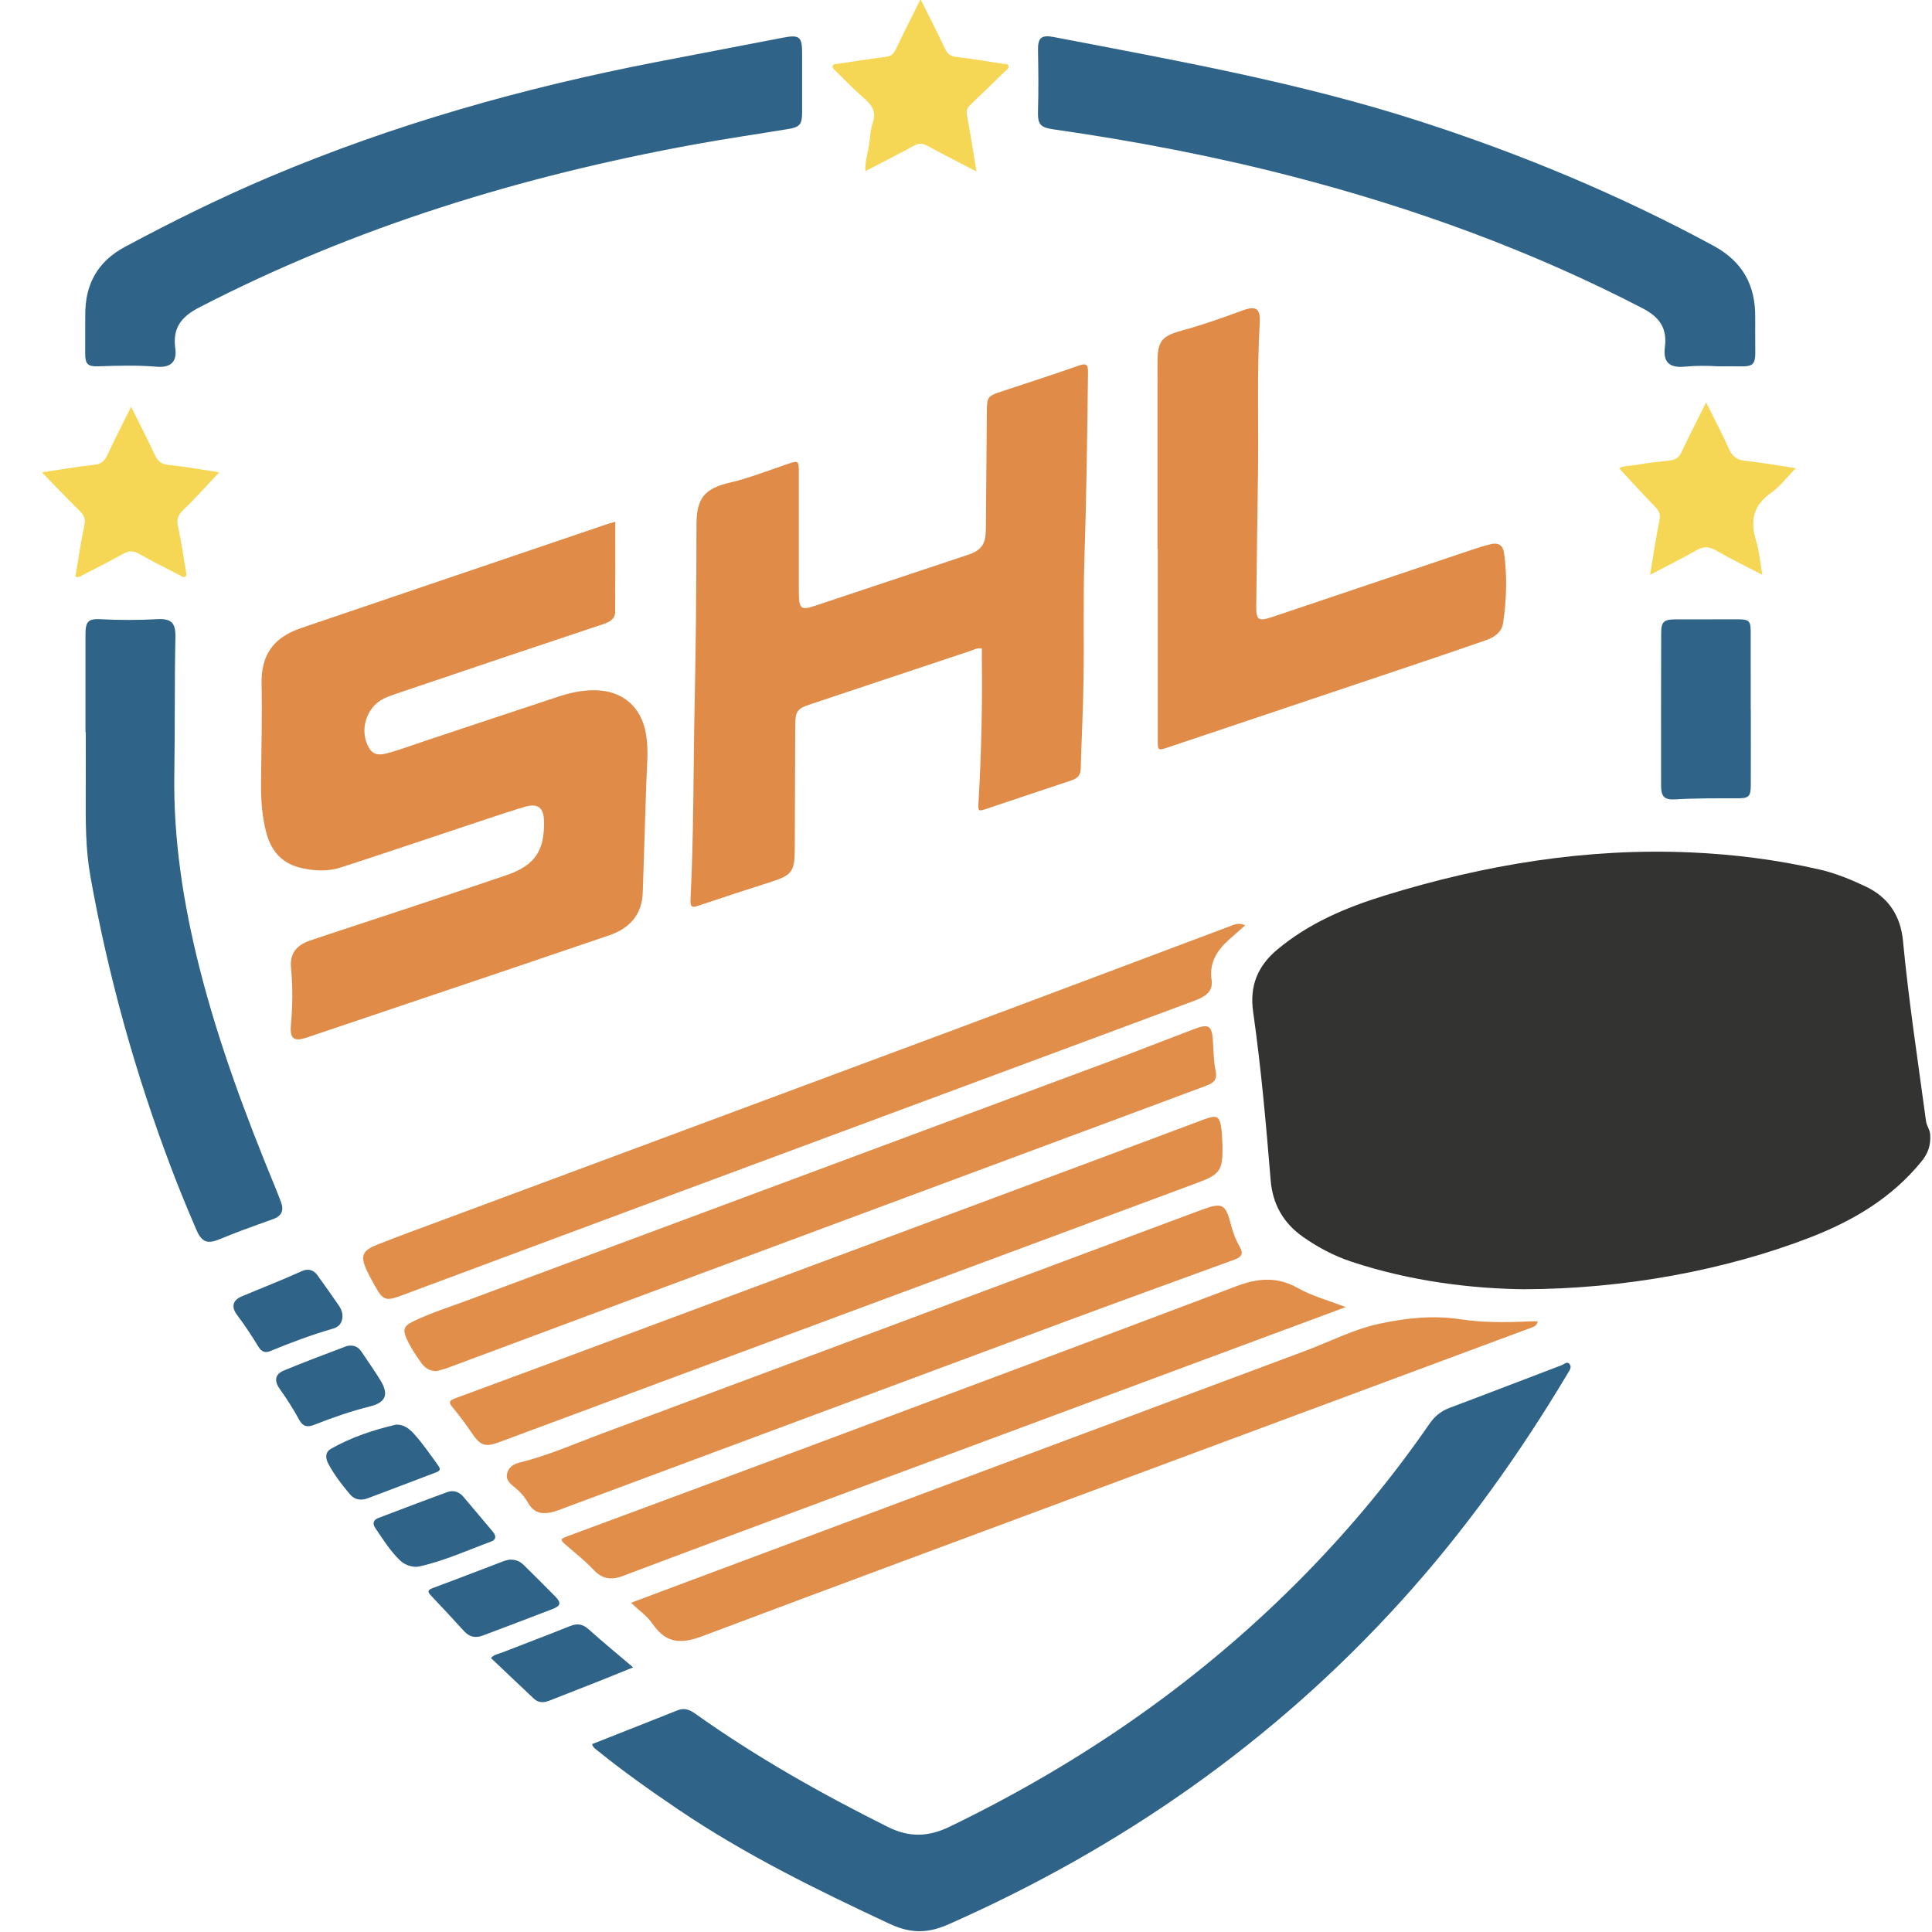 <?xml version="1.0" encoding="utf-8"?>
<!-- Generator: Adobe Illustrator 24.1.0, SVG Export Plug-In . SVG Version: 6.00 Build 0)  -->
<svg version="1.1" id="Layer_1" xmlns="http://www.w3.org/2000/svg" xmlns:xlink="http://www.w3.org/1999/xlink" x="0px" y="0px"
	 viewBox="0 0 200 200" style="enable-background:new 0 0 200 200;" xml:space="preserve">
<g>
	<path style="fill:#333332;" d="M157.685,133.461c-5.2-0.061-11.606-0.792-17.807-2.859c-1.799-0.6-3.468-1.483-5.02-2.58
		c-2.023-1.43-3.12-3.388-3.321-5.85c-0.477-5.832-0.993-11.661-1.816-17.456c-0.374-2.634,0.459-4.707,2.493-6.409
		c3.275-2.74,7.092-4.356,11.113-5.597c10.344-3.194,20.891-4.948,31.75-4.466c4.463,0.198,8.882,0.762,13.239,1.758
		c1.696,0.387,3.305,1.049,4.869,1.794c2.327,1.109,3.565,3.052,3.805,5.559c0.599,6.259,1.549,12.471,2.389,18.698
		c0.068,0.505,0.394,0.866,0.431,1.375c0.078,1.074-0.198,1.943-0.895,2.8c-3.067,3.772-7.066,6.14-11.519,7.866
		C178.716,131.457,168.165,133.454,157.685,133.461z"/>
	<path style="fill:#E08C48;" d="M63.692,54.013c0,3.178,0.01,6.242-0.007,9.306c-0.004,0.792-0.6,1.08-1.253,1.297
		c-3.348,1.114-6.695,2.232-10.039,3.357c-3.814,1.282-7.626,2.571-11.437,3.862c-0.41,0.139-0.819,0.288-1.208,0.475
		c-1.866,0.898-2.604,3.376-1.523,5.153c0.549,0.902,1.41,0.642,2.169,0.427c1.219-0.346,2.409-0.792,3.612-1.193
		c4.581-1.523,9.16-3.051,13.745-4.564c1.268-0.419,2.562-0.711,3.915-0.679c2.806,0.066,4.714,1.72,5.201,4.489
		c0.299,1.701,0.091,3.398,0.038,5.097c-0.118,3.776-0.243,7.551-0.365,11.326c-0.076,2.36-1.385,3.75-3.529,4.479
		c-3.545,1.206-7.09,2.412-10.638,3.61c-6.862,2.317-13.725,4.63-20.588,6.942c-1.391,0.469-1.798,0.138-1.667-1.334
		c0.173-1.947,0.199-3.895,0.011-5.844c-0.138-1.426,0.461-2.342,1.974-2.855c2.843-0.965,5.702-1.883,8.55-2.83
		c3.936-1.308,7.876-2.604,11.801-3.946c2.903-0.993,3.931-2.522,3.862-5.574c-0.032-1.422-0.637-1.9-2.041-1.478
		c-1.955,0.588-3.887,1.251-5.825,1.894c-4.376,1.453-8.743,2.932-13.127,4.359c-1.317,0.429-2.681,0.383-4.039,0.09
		c-1.956-0.422-3.13-1.625-3.672-3.524c-0.508-1.779-0.603-3.598-0.588-5.429c0.029-3.376,0.121-6.75,0.054-10.129
		c-0.061-3.047,1.265-4.819,4.11-5.787c10.578-3.599,21.159-7.187,31.74-10.778C63.131,54.167,63.339,54.115,63.692,54.013z"/>
	<path style="fill:#E08C48;" d="M101.643,67.123c-0.473-0.07-0.803,0.13-1.148,0.244c-5.551,1.848-11.1,3.701-16.649,5.554
		c-1.288,0.43-1.516,0.719-1.523,2.077c-0.024,4.337-0.037,8.675-0.049,13.012c-0.006,2.178-0.333,2.605-2.388,3.26
		c-2.507,0.799-5.007,1.617-7.5,2.459c-0.656,0.222-0.953,0.293-0.906-0.623c0.345-6.745,0.286-13.499,0.43-20.249
		c0.132-6.163,0.184-12.327,0.189-18.491c0.002-2.801,0.808-3.789,3.494-4.416c1.994-0.466,3.893-1.231,5.828-1.88
		c1.276-0.428,1.274-0.434,1.274,0.959c0,3.904,0,7.807,0,11.711c0,0.279-0.005,0.558,0.004,0.836
		c0.043,1.435,0.259,1.603,1.606,1.156c5.287-1.753,10.571-3.514,15.854-5.281c1.455-0.487,1.88-1.097,1.896-2.698
		c0.041-4.088,0.071-8.177,0.105-12.265c0.011-1.357,0.123-1.501,1.397-1.922c2.704-0.894,5.413-1.773,8.101-2.712
		c0.775-0.271,0.984-0.169,0.973,0.693c-0.079,6.472-0.161,12.943-0.374,19.414c-0.137,4.147-0.026,8.302-0.09,12.453
		c-0.047,3.065-0.204,6.127-0.292,9.192c-0.019,0.674-0.368,0.983-0.964,1.18c-2.908,0.961-5.809,1.945-8.714,2.916
		c-0.953,0.319-0.957,0.314-0.898-0.71c0.282-4.918,0.405-9.839,0.342-14.765C101.639,67.859,101.643,67.49,101.643,67.123z"/>
	<path style="fill:#2F6488;" d="M61.294,180.548c2.982-1.177,5.921-2.328,8.85-3.5c0.698-0.279,1.247-0.063,1.811,0.338
		c6.298,4.484,13.005,8.266,19.916,11.719c2.233,1.116,4.198,1.075,6.433-0.005c13.823-6.683,26.248-15.307,36.986-26.313
		c4.661-4.777,8.9-9.905,12.691-15.399c0.53-0.769,1.175-1.307,2.06-1.639c3.884-1.457,7.752-2.959,11.631-4.429
		c0.254-0.096,0.565-0.447,0.821-0.099c0.235,0.319-0.023,0.654-0.194,0.941c-5.014,8.398-10.674,16.323-17.25,23.58
		c-13.183,14.549-28.908,25.521-46.827,33.452c-2.163,0.957-3.918,0.993-6.144-0.046c-7.531-3.516-14.97-7.163-21.868-11.834
		c-2.873-1.945-5.708-3.942-8.401-6.133C61.626,181.031,61.391,180.916,61.294,180.548z"/>
	<path style="fill:#2F6488;" d="M177.846,37.923c-1.146-0.075-2.289-0.073-3.434,0.034c-1.587,0.148-2.269-0.453-2.064-2.026
		c0.263-2.018-0.616-3.142-2.339-4.034c-11.519-5.969-23.623-10.365-36.162-13.614c-8.158-2.114-16.421-3.696-24.762-4.887
		c-1.411-0.202-1.676-0.513-1.632-1.954c0.063-2.076,0.041-4.15,0-6.226c-0.026-1.309,0.348-1.629,1.638-1.381
		c12.733,2.445,25.502,4.72,37.882,8.716c10.517,3.395,20.669,7.62,30.396,12.884c3.061,1.656,4.374,4.126,4.332,7.485
		c-0.015,1.208,0.01,2.416,0.008,3.625c-0.002,1.142-0.29,1.404-1.449,1.383C179.455,37.912,178.65,37.923,177.846,37.923z"/>
	<path style="fill:#2F6488;" d="M83.035,8.52c0.001,1.022,0.001,2.044,0,3.067c-0.001,1.304-0.213,1.567-1.491,1.778
		c-3.236,0.533-6.483,1.004-9.709,1.595c-17.847,3.267-35.043,8.507-51.218,16.869c-1.829,0.945-2.77,2.108-2.47,4.238
		c0.196,1.393-0.488,2.016-1.925,1.897c-2.013-0.168-4.021-0.114-6.034-0.044c-1.113,0.039-1.371-0.227-1.37-1.34
		c0.001-1.332,0.012-2.664,0.008-3.996c-0.01-3.154,1.261-5.502,4.115-7.033c4.887-2.621,9.851-5.075,14.959-7.236
		c12.91-5.462,26.321-9.239,40.063-11.898c4.344-0.84,8.69-1.669,13.034-2.507c1.797-0.347,2.052-0.132,2.038,1.73
		C83.028,6.6,83.034,7.56,83.035,8.52z"/>
	<path style="fill:#E08C48;" d="M119.825,56.827c0-6.445-0.002-12.891,0.001-19.336c0.001-2.166,0.422-2.7,2.504-3.266
		c2.153-0.586,4.251-1.334,6.344-2.102c1.345-0.493,1.819-0.173,1.736,1.255c-0.309,5.295-0.1,10.594-0.186,15.891
		c-0.073,4.461-0.122,8.921-0.177,13.382c-0.019,1.539,0.195,1.709,1.673,1.213c6.897-2.314,13.788-4.646,20.684-6.965
		c0.645-0.217,1.298-0.414,1.959-0.575c0.744-0.181,1.228,0.146,1.334,0.896c0.343,2.408,0.253,4.818-0.085,7.218
		c-0.15,1.066-0.959,1.55-1.869,1.866c-2.603,0.903-5.212,1.789-7.823,2.668c-8.334,2.803-16.669,5.6-25.006,8.395
		c-1.052,0.352-1.059,0.338-1.059-0.737c-0.001-6.6,0-13.201,0-19.801C119.844,56.827,119.835,56.827,119.825,56.827z"/>
	<path style="fill:#2F6488;" d="M8.848,75.793c0-3.377-0.002-6.753,0.001-10.13c0.001-1.327,0.285-1.63,1.57-1.562
		c1.95,0.102,3.897,0.101,5.846-0.003c1.461-0.078,1.925,0.367,1.894,1.829c-0.101,4.707-0.035,9.415-0.114,14.123
		c-0.114,6.847,0.942,13.571,2.623,20.202c1.968,7.763,4.765,15.237,7.81,22.627c0.212,0.515,0.413,1.035,0.61,1.556
		c0.321,0.848,0.08,1.446-0.795,1.759c-1.077,0.386-2.156,0.77-3.228,1.17c-0.753,0.281-1.501,0.578-2.243,0.887
		c-1.34,0.559-1.922,0.383-2.503-0.966c-0.907-2.103-1.78-4.222-2.592-6.363c-3.72-9.806-6.523-19.871-8.369-30.196
		c-0.502-2.811-0.498-5.671-0.482-8.522c0.012-2.137,0.002-4.275,0.002-6.412C8.869,75.793,8.859,75.793,8.848,75.793z"/>
	<path style="fill:#E18E4B;" d="M128.906,95.787c-0.593,0.522-1.118,0.981-1.64,1.446c-1.26,1.122-2.106,2.396-1.84,4.217
		c0.179,1.231-0.725,1.748-1.702,2.115c-2.667,1.001-5.338,1.99-8.008,2.981c-16.659,6.186-33.32,12.368-49.977,18.558
		c-8.096,3.009-16.187,6.033-24.282,9.045c-1.507,0.561-1.836,0.432-2.605-0.963c-0.299-0.542-0.606-1.082-0.868-1.642
		c-0.696-1.487-0.515-2.063,1.002-2.671c2.212-0.886,4.456-1.693,6.69-2.524c17.7-6.584,35.404-13.156,53.1-19.753
		c9.633-3.591,19.25-7.222,28.874-10.838C128.032,95.615,128.403,95.565,128.906,95.787z"/>
	<path style="fill:#E18E4B;" d="M159.19,136.786c-0.126,0.488-0.416,0.559-0.669,0.653c-21.726,8.077-43.454,16.146-65.18,24.224
		c-6.903,2.567-13.802,5.145-20.696,7.736c-2.454,0.922-3.837,0.518-5.112-1.325c-0.547-0.791-1.392-1.375-2.209-2.155
		c1.851-0.693,3.608-1.353,5.366-2.01c21.48-8.027,42.959-16.059,64.444-24.074c2.546-0.95,4.968-2.224,7.66-2.803
		c2.779-0.598,5.566-0.891,8.382-0.464c2.373,0.36,4.745,0.339,7.127,0.22C158.572,136.775,158.842,136.786,159.19,136.786z"/>
	<path style="fill:#E18E4B;" d="M45.174,141.941c-0.74-0.019-1.188-0.344-1.528-0.808c-0.585-0.8-1.13-1.632-1.545-2.534
		c-0.429-0.932-0.296-1.342,0.634-1.791c1.871-0.904,3.857-1.526,5.8-2.25c22.165-8.256,44.335-16.496,66.501-24.75
		c2.901-1.08,5.779-2.223,8.676-3.315c1.425-0.537,1.754-0.289,1.846,1.232c0.064,1.05,0.074,2.117,0.286,3.139
		c0.188,0.91-0.235,1.254-0.939,1.517c-2.146,0.8-4.292,1.601-6.439,2.399c-17.295,6.428-34.591,12.854-51.885,19.284
		c-6.761,2.514-13.519,5.038-20.28,7.552C45.897,141.765,45.471,141.856,45.174,141.941z"/>
	<path style="fill:#E18E4B;" d="M126.555,118.671c0.026,2.473-0.239,2.895-2.575,3.763c-12.531,4.66-25.066,9.308-37.599,13.963
		c-11.575,4.299-23.148,8.603-34.723,12.902c-1.446,0.537-1.931,0.346-2.795-0.923c-0.627-0.92-1.287-1.823-2.005-2.673
		c-0.493-0.583-0.292-0.746,0.31-0.968c5.693-2.096,11.378-4.211,17.063-6.328c16.675-6.211,33.35-12.425,50.024-18.64
		c3.45-1.286,6.895-2.586,10.345-3.872c1.423-0.53,1.68-0.378,1.854,1.107C126.519,117.556,126.523,118.115,126.555,118.671z"/>
	<path style="fill:#E18E4B;" d="M139.303,135.311c-4.488,1.666-8.75,3.249-13.012,4.832c-15.985,5.937-31.97,11.873-47.954,17.814
		c-4.64,1.724-9.279,3.451-13.908,5.203c-1.182,0.447-2.113,0.284-3.005-0.674c-0.839-0.901-1.826-1.667-2.758-2.48
		c-0.726-0.633-0.728-0.675,0.165-1.007c8.267-3.072,16.54-6.127,24.801-9.215c14.782-5.524,29.565-11.047,44.326-16.626
		c2.213-0.836,4.221-1.049,6.388,0.178C135.804,134.162,137.48,134.603,139.303,135.311z"/>
	<path style="fill:#E18E4B;" d="M56.324,156.634c-0.746,0.028-1.3-0.418-1.663-1.063c-0.359-0.638-0.824-1.152-1.383-1.604
		c-0.436-0.353-0.909-0.719-0.797-1.364c0.121-0.7,0.676-1.044,1.293-1.195c2.958-0.726,5.736-1.964,8.575-3.02
		c15.262-5.675,30.512-11.38,45.766-17.074c5.422-2.024,10.842-4.055,16.268-6.07c2.157-0.801,2.489-0.631,3.05,1.561
		c0.21,0.82,0.514,1.593,0.93,2.319c0.391,0.681,0.121,1.019-0.523,1.254c-5.815,2.123-11.636,4.228-17.439,6.383
		c-17.295,6.424-34.583,12.869-51.874,19.304C57.835,156.322,57.155,156.643,56.324,156.634z"/>
	<path style="fill:#2F6488;" d="M181.245,73.441c0,2.602,0.007,5.204-0.003,7.806c-0.004,1.223-0.191,1.398-1.409,1.396
		c-2.137-0.003-4.273-0.018-6.409,0.109c-1.11,0.066-1.466-0.276-1.468-1.398c-0.009-5.297-0.006-10.594,0.01-15.891
		c0.003-1.086,0.306-1.342,1.419-1.344c2.199-0.005,4.398-0.009,6.596-0.007c1.057,0.001,1.248,0.183,1.251,1.245
		c0.008,2.695,0.003,5.39,0.003,8.085C181.239,73.441,181.242,73.441,181.245,73.441z"/>
	<path style="fill:#F6D755;" d="M95.295-0.081c0.915,1.838,1.746,3.453,2.521,5.096c0.267,0.565,0.59,0.823,1.241,0.893
		c1.597,0.171,3.182,0.456,4.771,0.698c0.205,0.031,0.485-0.044,0.569,0.208c0.081,0.241-0.16,0.381-0.309,0.526
		c-1.198,1.165-2.392,2.336-3.61,3.481c-0.349,0.328-0.465,0.635-0.373,1.126c0.35,1.877,0.642,3.765,0.982,5.808
		c-1.778-0.925-3.431-1.757-5.052-2.646c-0.52-0.285-0.918-0.308-1.45-0.014c-1.621,0.894-3.277,1.724-5.007,2.625
		c-0.033-1.143,0.33-2.112,0.438-3.113c0.07-0.644,0.125-1.31,0.335-1.914c0.399-1.143-0.108-1.838-0.926-2.542
		c-1.031-0.887-1.97-1.88-2.942-2.834c-0.144-0.141-0.383-0.275-0.264-0.533c0.092-0.199,0.32-0.147,0.497-0.174
		c1.651-0.246,3.299-0.517,4.955-0.717c0.534-0.065,0.816-0.278,1.042-0.749C93.513,3.47,94.353,1.815,95.295-0.081z"/>
	<path style="fill:#F6D755;" d="M182.431,59.504c-1.761-0.918-3.321-1.673-4.818-2.537c-0.71-0.41-1.264-0.413-1.968-0.015
		c-1.527,0.864-3.101,1.645-4.827,2.549c0.337-2.015,0.595-3.839,0.967-5.64c0.135-0.655-0.063-1.013-0.49-1.448
		c-1.253-1.279-2.452-2.61-3.685-3.934c0.466-0.302,1.196-0.238,1.864-0.361c1.123-0.206,2.263-0.321,3.399-0.452
		c0.569-0.065,0.932-0.301,1.191-0.853c0.786-1.675,1.638-3.32,2.553-5.153c0.843,1.698,1.659,3.212,2.347,4.781
		c0.373,0.851,0.897,1.188,1.805,1.28c1.676,0.169,3.339,0.475,5.143,0.744c-0.929,0.941-1.645,1.908-2.58,2.563
		c-1.853,1.299-2.172,2.906-1.539,4.954C182.122,57.058,182.205,58.21,182.431,59.504z"/>
	<path style="fill:#F6D755;" d="M7.801,59.707c0.304-1.785,0.565-3.58,0.933-5.353c0.135-0.648-0.048-1.028-0.482-1.457
		c-1.312-1.297-2.584-2.634-3.916-4.001c1.811-0.27,3.593-0.584,5.387-0.777c0.722-0.078,1.087-0.37,1.38-0.996
		c0.754-1.616,1.57-3.203,2.466-5.014c0.885,1.779,1.713,3.354,2.452,4.969c0.304,0.665,0.662,0.971,1.424,1.05
		c1.767,0.182,3.52,0.504,5.251,0.765c-1.252,1.323-2.433,2.658-3.715,3.888c-0.54,0.518-0.718,0.957-0.558,1.689
		c0.329,1.507,0.557,3.036,0.808,4.56c0.036,0.221,0.176,0.521-0.088,0.674c-0.205,0.119-0.407-0.087-0.593-0.183
		c-1.401-0.725-2.817-1.425-4.187-2.206c-0.592-0.337-1.049-0.299-1.619,0.02c-1.322,0.74-2.676,1.424-4.024,2.116
		C8.459,59.583,8.222,59.831,7.801,59.707z"/>
	<path style="fill:#2F6488;" d="M65.543,172.606c-1.328,0.536-2.521,1.026-3.72,1.501c-1.637,0.648-3.281,1.278-4.915,1.931
		c-0.594,0.237-1.153,0.266-1.642-0.192c-1.484-1.393-2.956-2.798-4.442-4.206c0.325-0.373,0.745-0.412,1.108-0.554
		c2.359-0.921,4.73-1.812,7.081-2.755c0.754-0.302,1.316-0.213,1.931,0.341C62.409,169.987,63.933,171.236,65.543,172.606z"/>
	<path style="fill:#2F6488;" d="M52.726,161.456c0.722-0.033,1.145,0.215,1.507,0.572c1.081,1.065,2.161,2.13,3.223,3.214
		c0.665,0.679,0.608,0.991-0.277,1.334c-2.395,0.929-4.801,1.827-7.203,2.736c-0.745,0.282-1.383,0.153-1.934-0.452
		c-1.126-1.235-2.258-2.465-3.412-3.673c-0.395-0.413-0.383-0.587,0.183-0.797c2.437-0.902,4.859-1.847,7.29-2.768
		C52.359,161.525,52.636,161.48,52.726,161.456z"/>
	<path style="fill:#2F6488;" d="M43.044,162.199c-0.662-0.03-1.224-0.263-1.683-0.713c-1.001-0.982-1.739-2.167-2.518-3.318
		c-0.303-0.448-0.198-0.829,0.331-1.03c2.369-0.897,4.735-1.805,7.115-2.673c0.63-0.23,1.23-0.052,1.678,0.476
		c1.02,1.202,2.028,2.414,3.049,3.616c0.364,0.428,0.365,0.826-0.181,1.027c-2.462,0.908-4.858,2.009-7.438,2.577
		C43.276,162.187,43.151,162.188,43.044,162.199z"/>
	<path style="fill:#2F6488;" d="M35.452,136.296c-0.021,0.638-0.358,1.062-0.947,1.233c-2.23,0.645-4.4,1.452-6.542,2.34
		c-0.508,0.211-0.891,0.059-1.18-0.409c-0.699-1.131-1.416-2.246-2.224-3.308c-0.645-0.848-0.492-1.547,0.467-1.951
		c2.078-0.877,4.183-1.69,6.239-2.624c0.575-0.261,1.172-0.152,1.577,0.409c0.759,1.052,1.511,2.111,2.247,3.18
		C35.316,135.496,35.465,135.876,35.452,136.296z"/>
	<path style="fill:#2F6488;" d="M36.243,139.297c0.569-0.021,0.908,0.236,1.162,0.611c0.659,0.972,1.329,1.938,1.951,2.935
		c0.916,1.468,0.617,2.332-1.035,2.744c-1.987,0.495-3.91,1.166-5.807,1.916c-0.706,0.279-1.167,0.165-1.534-0.513
		c-0.604-1.116-1.289-2.18-2.026-3.217c-0.605-0.852-0.47-1.524,0.433-1.9c2.139-0.891,4.316-1.69,6.481-2.519
		C36.008,139.299,36.172,139.306,36.243,139.297z"/>
	<path style="fill:#2F6488;" d="M41.01,147.475c0.813-0.014,1.369,0.427,1.855,0.968c0.912,1.015,1.686,2.137,2.479,3.245
		c0.259,0.361,0.277,0.554-0.199,0.731c-2.377,0.887-4.737,1.817-7.117,2.694c-0.644,0.237-1.312,0.158-1.789-0.408
		c-0.837-0.994-1.636-2.021-2.249-3.174c-0.31-0.584-0.347-1.202,0.277-1.556C36.378,148.778,38.659,148.022,41.01,147.475z"/>
</g>
</svg>
